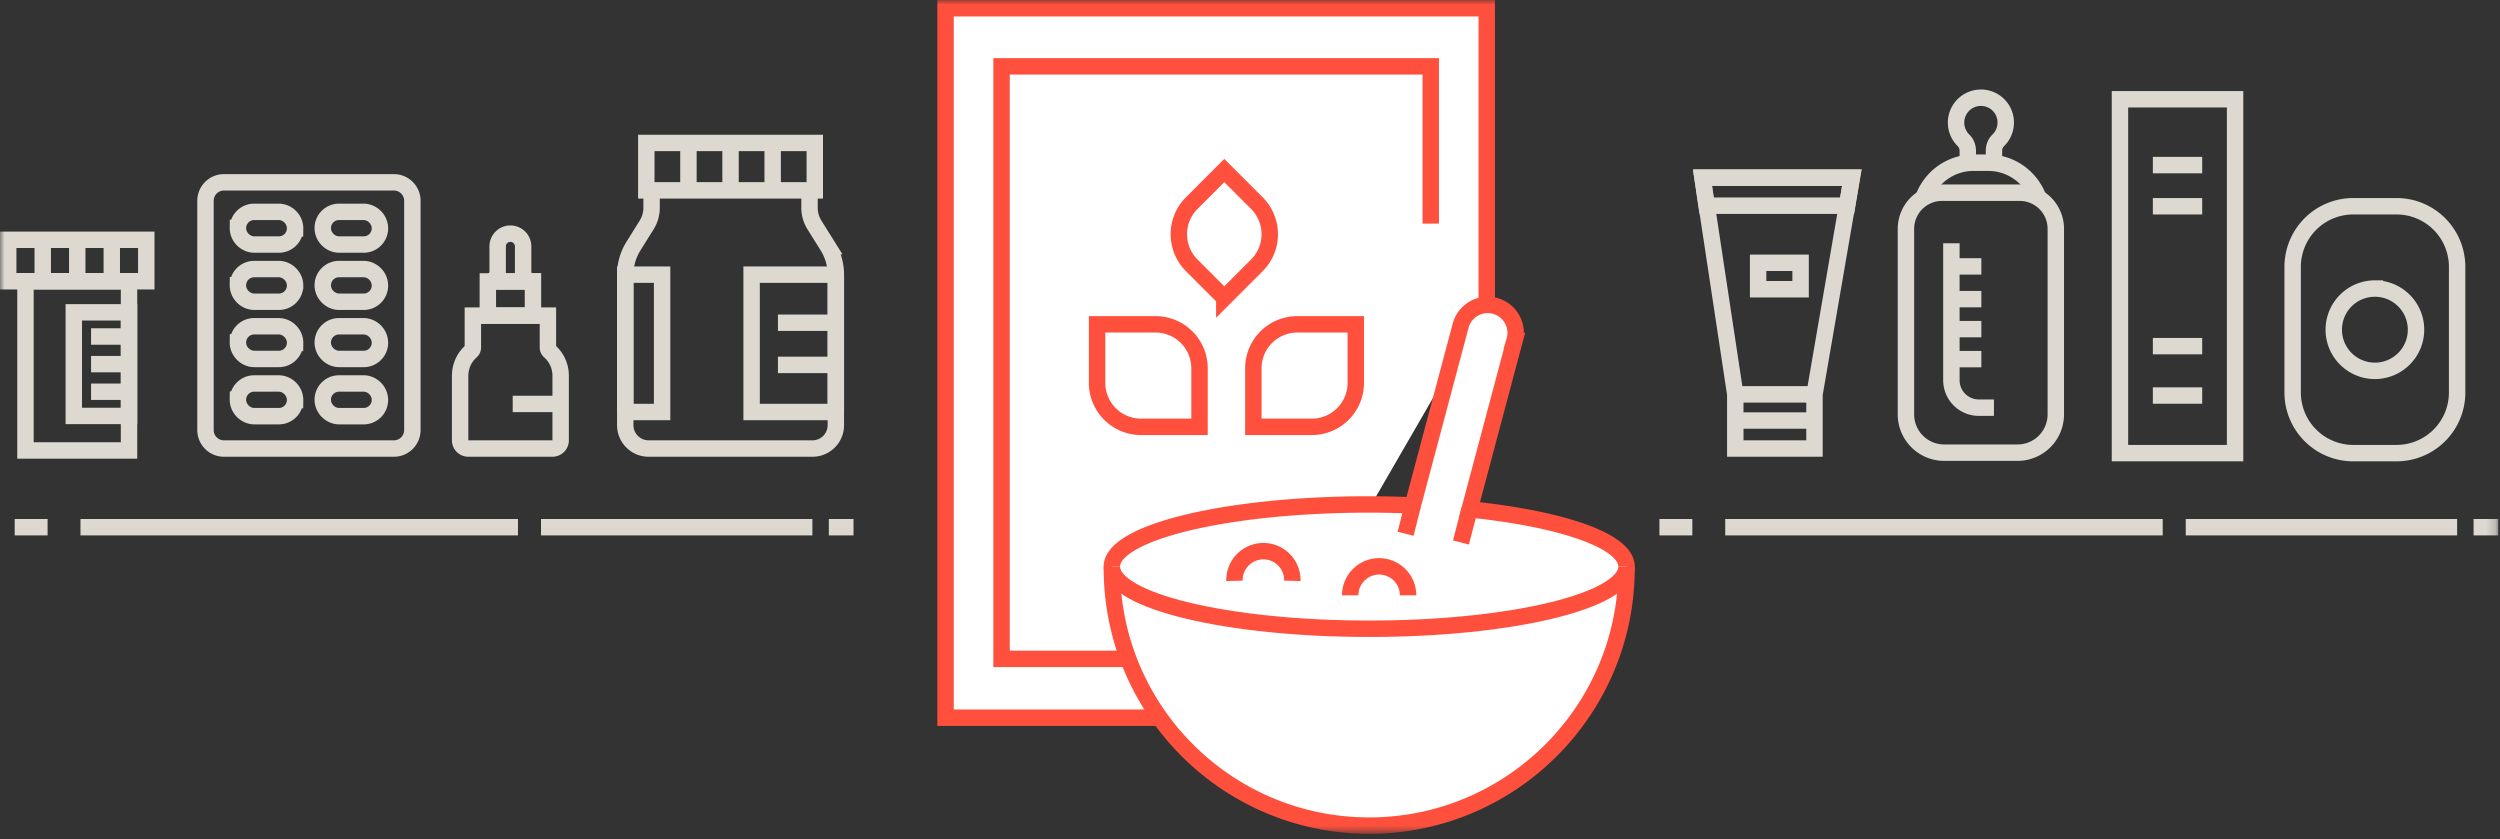<?xml version="1.0" encoding="UTF-8"?> <svg xmlns="http://www.w3.org/2000/svg" xmlns:xlink="http://www.w3.org/1999/xlink" width="274" height="92"><rect width="100%" height="100%" fill="#333333" stroke="none"/> <defs> <path id="a" d="M0 91.39h273.808V0H0z"></path> </defs> <g fill="none" fill-rule="evenodd"> <path d="M218.538 17.833v-1.297c0-.424.15-.844.455-1.138.64-.616.982-1.542.776-2.54a2.713 2.713 0 0 0-2.078-2.086 2.727 2.727 0 0 0-2.484 4.617c.306.298.463.718.463 1.146v1.298M210.808 21.668c.834-2.24 2.982-3.835 5.498-3.835h1.596c2.518 0 4.665 1.595 5.5 3.835" stroke="#DDD9D1" stroke-width="1.8"></path> <path d="M221.124 49.612h-8.04a4.195 4.195 0 0 1-4.193-4.196V25.084a3.962 3.962 0 0 1 3.96-3.964h8.506a3.96 3.96 0 0 1 3.96 3.964v20.332a4.195 4.195 0 0 1-4.193 4.196z" stroke="#DDD9D1" stroke-width="1.8"></path> <path d="M213.872 26.659v15.012a3.009 3.009 0 0 0 3.008 3.01h1.657M213.872 29.2h3.285M214.42 32.787h2.737M214.42 36.075h2.737M214.42 39.362h2.737M91.346 45.154h-8.97v-15.05h8.97c.145 0 .263.118.263.263V44.89a.264.264 0 0 1-.263.264zM68.79 45.154h3.777v-15.05h-4.04v14.804c0 .136.118.246.264.246zM85.262 39.992h6.347M85.262 35.373h6.347" stroke="#DDD9D1" stroke-width="1.8"></path> <mask id="b" fill="#fff"> <use xlink:href="#a"></use> </mask> <path stroke="#DDD9D1" stroke-width="1.8" mask="url(#b)" d="M70.836 20.864h18.465v-5.197H70.836zM75.452 15.667v5.197M80.068 15.667v5.197M84.685 15.667v5.197M90.714 26.978l-1.45-2.32a3.553 3.553 0 0 1-.54-1.886v-1.907h-17.31v1.907c0 .668-.188 1.32-.542 1.886l-1.45 2.32a5.903 5.903 0 0 0-.894 3.126v16.495a2.56 2.56 0 0 0 2.56 2.561h17.961a2.56 2.56 0 0 0 2.56-2.561V30.104c0-1.105-.31-2.189-.895-3.126zM198.867 43.223h-8.68l-3.594-23.749h16.366zM190.187 49.16h8.68v-5.937h-8.68zM190.187 46.089h8.68"></path> <path stroke="#DDD9D1" stroke-width="1.8" mask="url(#b)" d="M187.042 22.545h15.406l.511-3.071h-16.366zM60.546 49.16h-9.214a.903.903 0 0 1-.902-.903v-7.042c0-1.077.427-2.017 1.215-2.725a.53.53 0 0 0 .18-.392v-3.507h8.227v3.507c0 .151.07.29.182.392a3.574 3.574 0 0 1 1.214 2.725v7.042a.902.902 0 0 1-.902.903z"></path> <path stroke="#DDD9D1" stroke-width="1.8" mask="url(#b)" d="M53.467 34.591h4.945v-3.745h-4.945z"></path> <path d="M57.335 29.799v-2.794a1.4 1.4 0 0 0-1.396-1.397c-.767 0-1.396.629-1.396 1.397V29.8c0 .579-.467 1.047-1.046 1.047h4.885a1.046 1.046 0 0 1-1.047-1.047zM60.824 44.271h-4.632" stroke="#DDD9D1" stroke-width="1.8" mask="url(#b)"></path> <g mask="url(#b)"> <path fill="#FFF" d="M162.946 33.428V.902h-59.313V78.66h33.165"></path> <path stroke="#FF503D" stroke-width="1.8" d="M162.946 33.428V.902h-59.313V78.66h33.165"></path> </g> <g mask="url(#b)"> <path fill="#FFF" d="M156.81 24.504V7.271H109.77v64.941h26.303"></path> <path stroke="#FF503D" stroke-width="1.8" d="M156.81 24.504V7.271H109.77v64.941h26.303"></path> </g> <path d="M137.367 46.782h6.41a4.816 4.816 0 0 0 4.816-4.818v-6.416h-6.412a4.817 4.817 0 0 0-4.814 4.818v6.416zM131.468 46.782h-6.412a4.816 4.816 0 0 1-4.814-4.818v-6.416h6.41a4.817 4.817 0 0 1 4.816 4.818v6.416zM134.183 32.653l3.572-3.575a4.82 4.82 0 0 0 0-6.813l-3.572-3.574-3.572 3.574a4.82 4.82 0 0 0 0 6.813l3.572 3.575z" stroke="#FF503D" stroke-width="1.8" mask="url(#b)"></path> <path d="M160.063 35.785l-5.225 19.607a115.684 115.684 0 0 0-4.773-.105c-15.577 0-28.204 3.05-28.204 6.812v.165c0 15.587 12.627 28.223 28.204 28.223 15.576 0 28.203-12.636 28.203-28.223v-.165c0-2.82-7.092-5.239-17.203-6.274l4.92-18.46a3.066 3.066 0 1 0-5.922-1.58" fill="#FFF" mask="url(#b)"></path> <path d="M160.063 35.785l-5.225 19.607a115.684 115.684 0 0 0-4.773-.105c-15.577 0-28.204 3.05-28.204 6.812v.165c0 15.587 12.627 28.223 28.204 28.223 15.576 0 28.203-12.636 28.203-28.223v-.165c0-2.82-7.092-5.239-17.203-6.274l4.92-18.46a3.066 3.066 0 1 0-5.922-1.58z" stroke="#FF503D" stroke-width="1.8" mask="url(#b)"></path> <g mask="url(#b)"> <path d="M121.861 62.1c0 3.761 12.628 6.812 28.204 6.812s28.203-3.05 28.203-6.813" fill="#FFF"></path> <path d="M121.861 62.1c0 3.761 12.628 6.812 28.204 6.812s28.203-3.05 28.203-6.813" stroke="#FF503D" stroke-width="1.8"></path> </g> <path d="M135.297 63.66a3.173 3.173 0 1 1 6.344 0M147.984 65.246a3.173 3.173 0 0 1 3.171-3.174 3.173 3.173 0 0 1 3.171 3.174M154.838 55.391l-.782 3.111M161.066 55.825l-.946 3.63" stroke="#FF503D" stroke-width="1.8" mask="url(#b)"></path> <path stroke="#DDD9D1" stroke-width="1.8" mask="url(#b)" d="M192.69 31.7h4.655v-2.895h-4.655zM43.171 49.16H24.547a2.027 2.027 0 0 1-2.026-2.028V22.011c0-1.12.908-2.028 2.026-2.028h18.624c1.119 0 2.025.909 2.025 2.028v25.121c0 1.12-.906 2.028-2.025 2.028z"></path> <path d="M30.552 26.802h-2.685c-.977-.01-1.8-.845-1.79-1.823a1.78 1.78 0 0 1 1.79-1.76h2.685c.978.01 1.8.844 1.79 1.823a1.778 1.778 0 0 1-1.79 1.76zM30.552 33.072h-2.685c-.977-.01-1.8-.845-1.79-1.823a1.78 1.78 0 0 1 1.79-1.76h2.685c.978.01 1.8.844 1.79 1.823a1.778 1.778 0 0 1-1.79 1.76zM30.552 39.342h-2.685c-.977-.01-1.8-.845-1.79-1.823a1.78 1.78 0 0 1 1.79-1.76h2.685c.978.01 1.8.845 1.79 1.823a1.778 1.778 0 0 1-1.79 1.76zM30.552 45.612h-2.685c-.977-.01-1.8-.845-1.79-1.823a1.78 1.78 0 0 1 1.79-1.76h2.685c.978.01 1.8.845 1.79 1.823a1.778 1.778 0 0 1-1.79 1.76zM39.851 26.802h-2.685c-.977-.01-1.8-.845-1.79-1.823a1.78 1.78 0 0 1 1.79-1.76h2.685c.978.01 1.8.844 1.79 1.823a1.779 1.779 0 0 1-1.79 1.76zM39.851 33.072h-2.685c-.977-.01-1.8-.845-1.79-1.823a1.78 1.78 0 0 1 1.79-1.76h2.685c.978.01 1.8.844 1.79 1.823a1.779 1.779 0 0 1-1.79 1.76zM39.851 39.342h-2.685c-.977-.01-1.8-.845-1.79-1.823a1.78 1.78 0 0 1 1.79-1.76h2.685c.978.01 1.8.845 1.79 1.823a1.779 1.779 0 0 1-1.79 1.76zM39.851 45.612h-2.685c-.977-.01-1.8-.845-1.79-1.823a1.78 1.78 0 0 1 1.79-1.76h2.685c.978.01 1.8.845 1.79 1.823a1.779 1.779 0 0 1-1.79 1.76zM239.558 57.781H269.3M271.104 57.781h2.704M189.084 57.781h47.95M181.873 57.781h3.606M59.295 57.781h29.743M90.84 57.781h2.705M8.82 57.781h47.95M1.61 57.781h3.606M232.347 49.664h12.619V10.879h-12.619zM262.66 22.605h-4.745a6.643 6.643 0 0 0-6.64 6.645v13.768a6.643 6.643 0 0 0 6.64 6.645h4.746a6.643 6.643 0 0 0 6.64-6.645V29.25a6.643 6.643 0 0 0-6.64-6.645z" stroke="#DDD9D1" stroke-width="1.8" mask="url(#b)"></path> <path d="M264.795 36.134c0-2.49-2.018-4.51-4.507-4.51a4.508 4.508 0 0 0-4.507 4.51c0 2.49 2.017 4.51 4.507 4.51 2.49 0 4.507-2.02 4.507-4.51zM235.952 22.605h5.408M235.952 18.095h5.408M235.952 37.938h5.408M235.952 43.35h5.408M8.088 45.586h6.053V34.23H8.088zM9.98 39.907h4.16M9.98 36.88h4.16M9.98 42.936h4.16M.901 30.823h15.13V26.28H.902zM4.684 26.659v4.542M8.466 26.28v4.543M12.25 26.659v4.542" stroke="#DDD9D1" stroke-width="1.8" mask="url(#b)"></path> <path stroke="#DDD9D1" stroke-width="1.8" mask="url(#b)" d="M2.792 49.37h11.349V30.824H2.792z"></path> </g> </svg> 